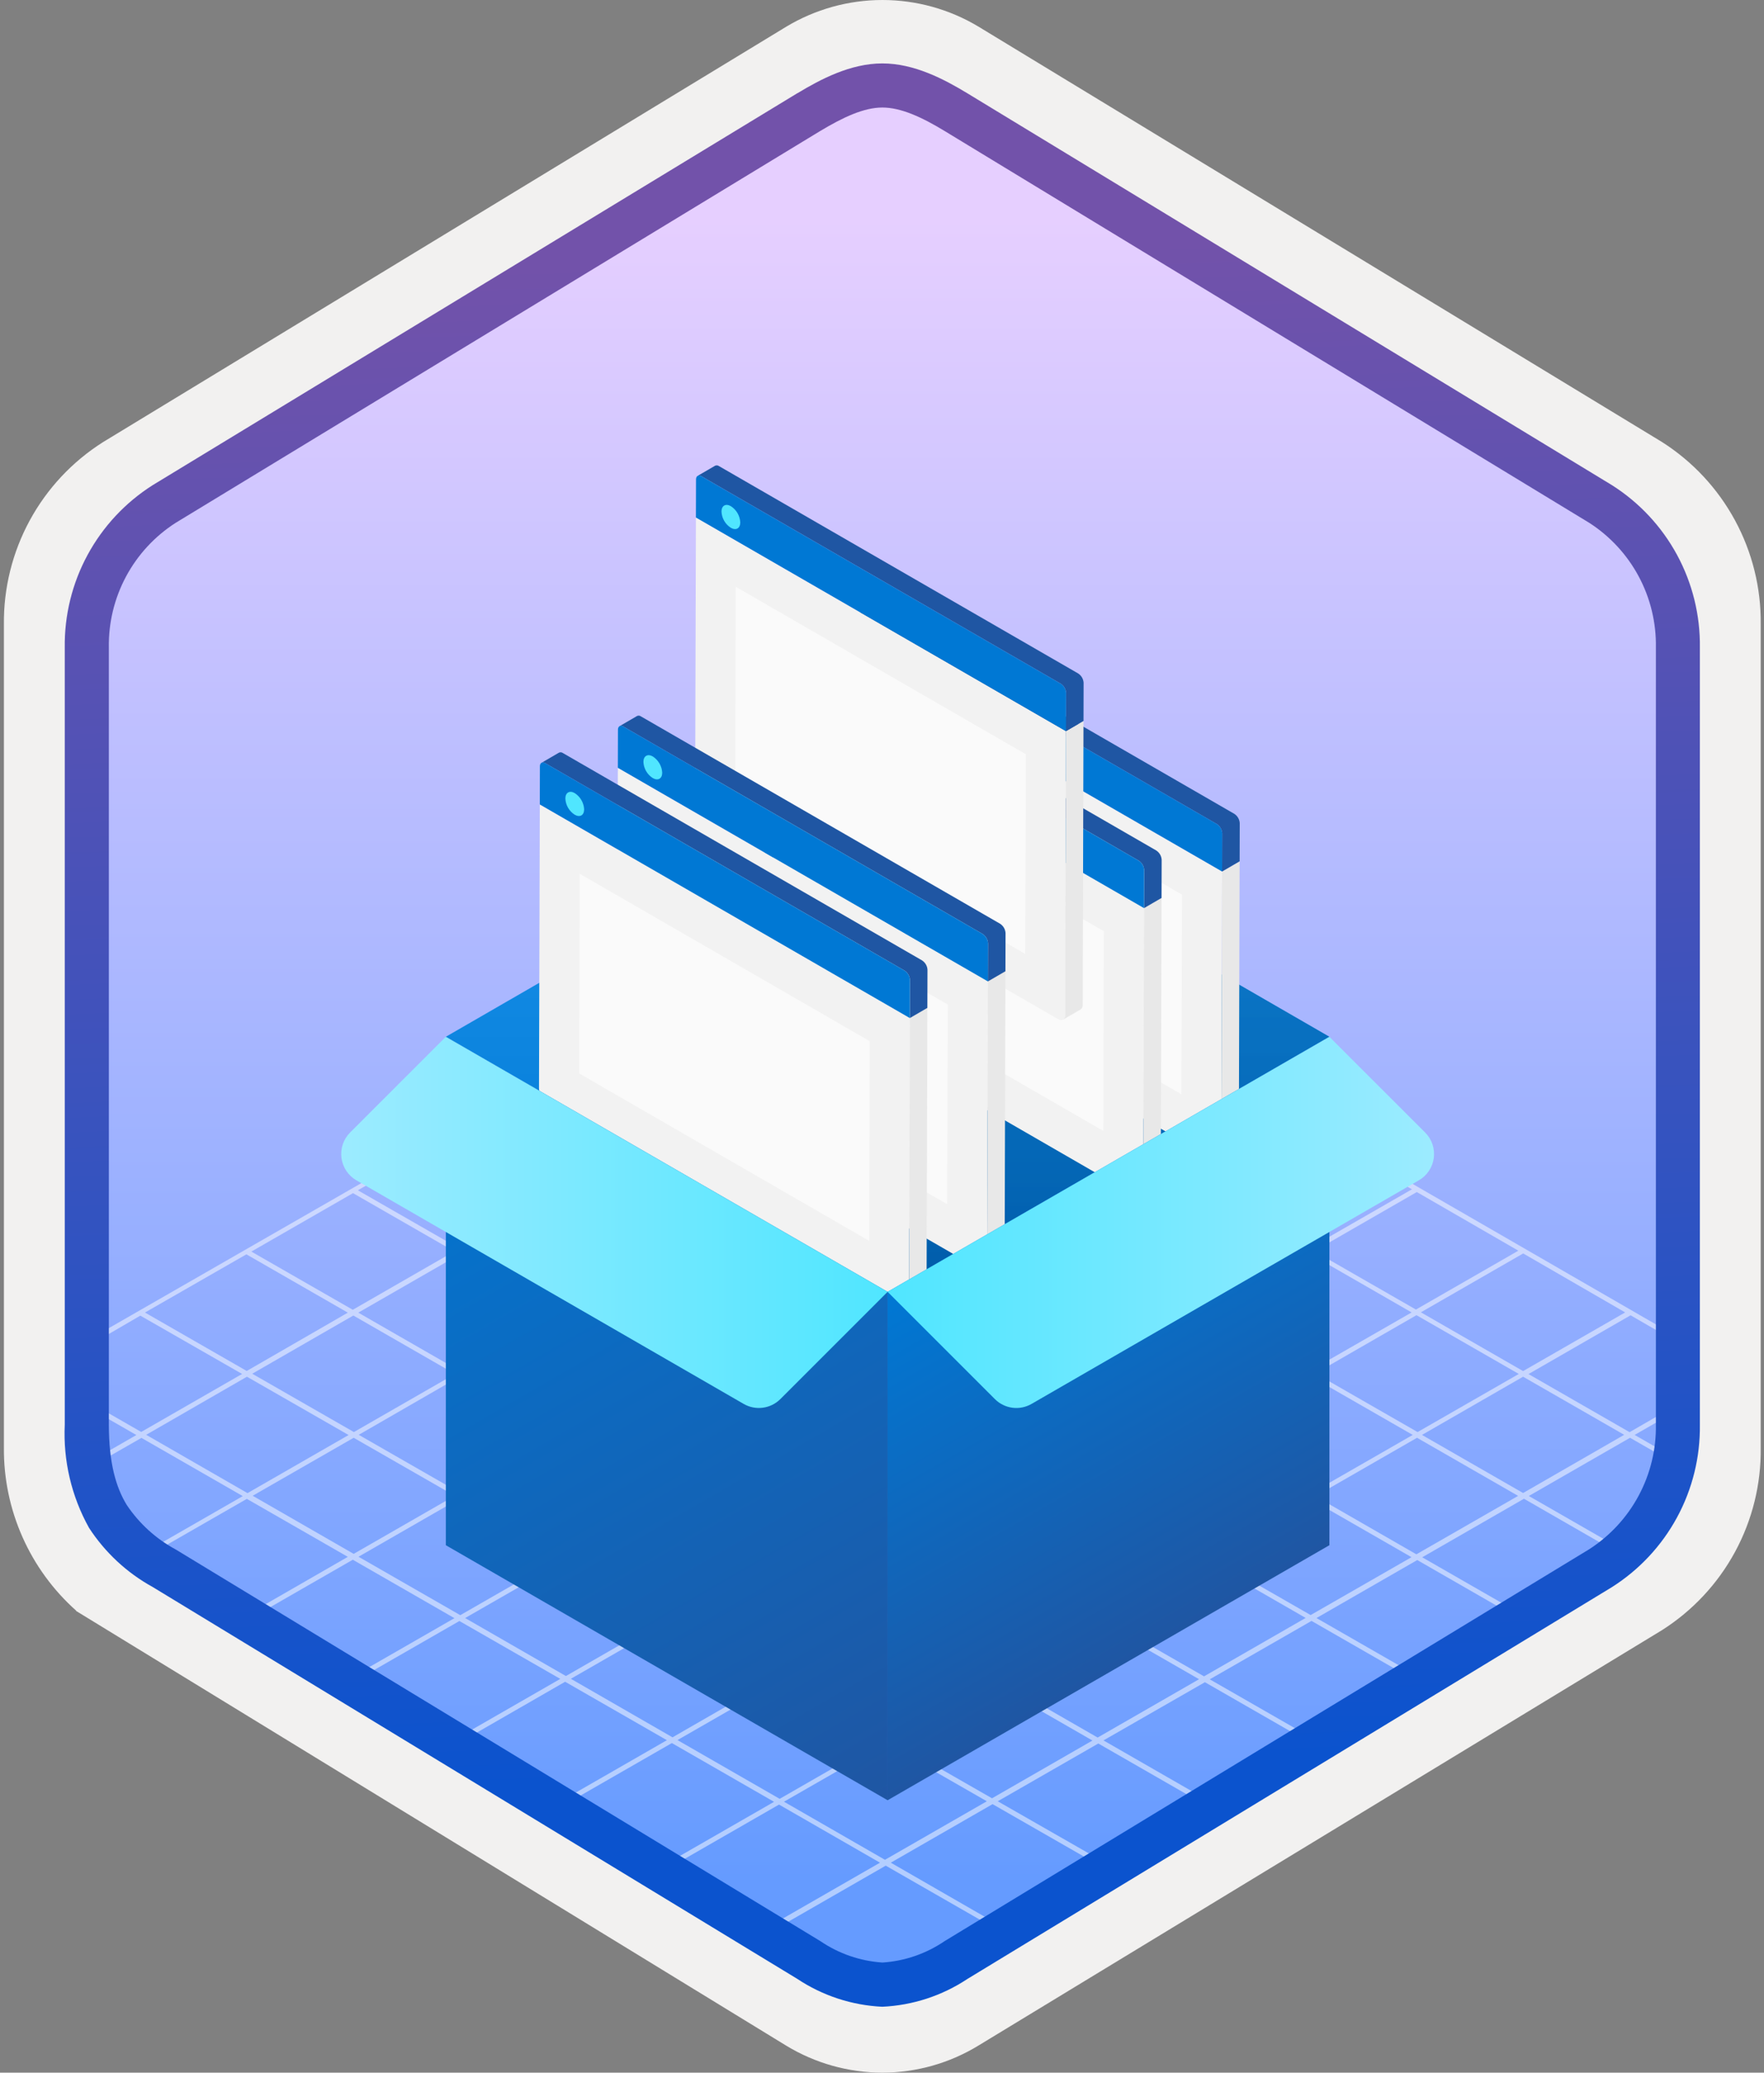 <svg width="160" height="188" viewBox="0 0 160 188" fill="none" xmlns="http://www.w3.org/2000/svg">
<rect x="0" y="0" width="160" height="188" fill="#808080" stroke="none"/>
<g clip-path="url(#clip0_1326_465)">
<path d="M80.034 188.003C83.115 187.997 86.136 187.143 88.764 185.533L150.733 147.873C153.515 146.109 155.8 143.664 157.37 140.769C158.94 137.874 159.743 134.626 159.703 131.333V56.623C159.739 53.33 158.935 50.083 157.365 47.189C155.795 44.294 153.513 41.849 150.733 40.083L88.764 2.423C86.129 0.838 83.113 0 80.039 0C76.964 0 73.948 0.838 71.314 2.423L9.344 40.103C6.56 41.865 4.272 44.309 2.699 47.204C1.125 50.099 0.318 53.348 0.354 56.643V131.342C0.335 134.125 0.91 136.88 2.04 139.423C3.169 141.967 4.827 144.24 6.904 146.092V146.122L71.314 185.553C73.942 187.15 76.958 187.997 80.034 188.003V188.003ZM80.684 6.953C82.634 6.953 85.114 8.163 86.824 9.213L147.583 46.403C151.333 48.683 153.453 55.283 153.453 60.033L152.823 131.332C152.823 136.082 149.623 140.352 145.873 142.632L85.474 179.012C82.044 181.102 79.254 181.102 75.814 179.012L14.604 142.542C10.854 140.262 7.834 136.062 7.834 131.332V57.693C7.866 55.327 8.475 53.005 9.607 50.928C10.74 48.851 12.363 47.081 14.334 45.773L74.914 9.213C76.614 8.173 78.734 6.953 80.684 6.953V6.953Z" fill="#F2F1F0"/>
<path fill-rule="evenodd" clip-rule="evenodd" d="M87.934 10.533C85.561 9.062 82.825 8.283 80.034 8.283C77.242 8.283 74.506 9.062 72.134 10.533L16.004 44.862C13.477 46.474 11.405 48.704 9.982 51.342C8.559 53.979 7.833 56.936 7.874 59.932V128.033C7.834 131.029 8.559 133.986 9.982 136.623C11.405 139.26 13.478 141.491 16.004 143.103L72.134 177.433C74.506 178.903 77.242 179.683 80.034 179.683C82.825 179.683 85.561 178.903 87.934 177.433L144.063 143.103C146.588 141.489 148.66 139.259 150.082 136.622C151.505 133.985 152.231 131.028 152.193 128.033V59.932C152.231 56.937 151.505 53.98 150.082 51.344C148.659 48.707 146.588 46.476 144.063 44.862L87.934 10.533Z" fill="url(#paint0_linear_1326_465)"/>
<g opacity="0.5">
<path d="M12.729 119.335L21.959 124.625L12.809 129.885L8.209 127.245V127.775L12.369 130.164L8.689 132.284L8.829 132.715L12.829 130.424L22.019 135.705L12.899 140.944L11.249 139.995L11.459 140.625L79.969 180.225L80.399 179.934L71.069 174.554L80.339 169.225L89.539 174.505L89.949 174.225L80.799 168.955L90.029 163.645L99.389 169.015L99.619 168.605L90.499 163.385L99.619 158.145L108.859 163.455L109.189 163.095L100.089 157.865L109.289 152.585L118.479 157.865L119.019 157.655L109.729 152.324L118.959 147.025L128.099 152.275L128.639 152.064L119.409 146.765L128.549 141.505L137.699 146.765L138.229 146.554L128.999 141.255L138.229 135.944L147.319 141.174L147.849 140.965L138.669 135.694L147.849 130.414L152.539 133.105V132.615L148.269 130.155L152.809 127.544V127.015L147.809 129.905L138.639 124.635L147.899 119.304L153.079 122.304V121.794L109.779 96.794L90.519 85.674L90.329 85.604L80.939 80.184L80.509 79.904L8.729 121.125V121.664L12.729 119.335ZM13.259 130.145L22.399 124.875L31.619 130.164L22.449 135.434L13.259 130.145ZM71.089 130.145L80.319 124.845L89.459 130.085L80.229 135.395L71.089 130.145ZM79.789 135.655L70.579 140.944L61.439 135.694L70.649 130.405L79.789 135.655ZM80.789 124.585L89.939 119.324L99.069 124.574L89.919 129.835L80.789 124.585ZM80.339 124.324L71.109 119.025L80.269 113.765L89.499 119.064L80.339 124.324ZM79.899 124.585L70.669 129.885L61.439 124.585L70.669 119.284L79.899 124.585ZM70.219 130.145L61.009 135.434L51.779 130.135L60.989 124.845L70.219 130.145ZM60.549 135.705L51.399 140.965L42.159 135.664L51.319 130.395L60.549 135.705ZM60.999 135.955L70.139 141.205L60.999 146.465L51.839 141.215L60.999 135.955ZM70.579 141.465L79.809 146.765L70.679 152.015L61.439 146.725L70.579 141.465ZM71.049 141.194L80.249 135.905L89.479 141.205L80.279 146.505L71.049 141.194ZM80.699 135.655L89.919 130.345L99.149 135.645L89.929 140.955L80.699 135.655ZM90.369 130.085L99.519 124.824L108.749 130.135L99.599 135.395L90.369 130.085ZM99.959 124.574L109.189 119.265L118.419 124.574L109.189 129.875L99.959 124.574ZM99.519 124.314L90.389 119.064L99.619 113.765L108.739 119.015L99.519 124.314ZM89.939 118.814L80.709 113.505L89.939 108.205L99.169 113.505L89.939 118.814ZM80.269 113.255L71.109 107.985L80.339 102.684L89.499 107.944L80.269 113.255ZM79.819 113.505L70.669 118.775L61.499 113.505L70.659 108.245L79.819 113.505ZM70.219 119.025L60.989 124.324L51.829 119.064L61.059 113.765L70.219 119.025ZM60.549 124.585L51.329 129.885L42.169 124.615L51.379 119.324L60.549 124.585ZM50.879 130.145L41.709 135.405L32.539 130.145L41.729 124.845L50.879 130.145ZM41.249 135.674L32.079 140.944L22.919 135.674L32.079 130.414L41.249 135.674ZM41.699 135.924L50.939 141.225L41.749 146.505L32.519 141.205L41.699 135.924ZM51.379 141.485L60.529 146.735L51.329 152.025L42.189 146.765L51.379 141.485ZM60.979 146.985L70.209 152.284L60.999 157.585L51.779 152.275L60.979 146.985ZM70.659 152.544L79.939 157.865L70.719 163.164L61.449 157.835L70.659 152.544ZM71.129 152.275L80.259 147.025L89.529 152.355L80.409 157.595L71.129 152.275ZM80.719 146.755L89.929 141.465L99.199 146.794L89.999 152.085L80.719 146.755ZM90.369 141.205L99.599 135.905L108.869 141.235L99.639 146.534L90.369 141.205ZM100.039 135.645L109.189 130.385L118.459 135.715L109.319 140.975L100.039 135.645ZM109.639 130.135L118.859 124.824L128.139 130.155L118.909 135.455L109.639 130.135ZM119.309 124.574L128.479 119.294L137.759 124.625L128.579 129.895L119.309 124.574ZM118.859 124.314L109.639 119.015L118.809 113.735L128.039 119.044L118.859 124.314ZM109.189 118.755L100.059 113.505L109.229 108.235L118.359 113.485L109.189 118.755ZM99.619 113.255L90.389 107.944L99.559 102.684L108.789 107.985L99.619 113.255ZM89.939 107.694L80.779 102.424L89.949 97.164L99.109 102.424L89.939 107.694ZM80.339 102.174L71.069 96.844L80.219 91.574L89.499 96.904L80.339 102.174ZM79.889 102.424L70.659 107.735L61.409 102.414L70.629 97.104L79.889 102.424ZM70.219 107.985L61.059 113.255L51.819 107.944L60.969 102.674L70.219 107.985ZM60.609 113.505L51.379 118.804L42.149 113.505L51.369 108.194L60.609 113.505ZM50.939 119.064L41.719 124.365L32.499 119.064L41.709 113.765L50.939 119.064ZM41.269 124.625L32.099 129.895L22.879 124.605L32.049 119.324L41.269 124.625ZM13.269 141.194L22.389 135.955L31.549 141.215L22.409 146.475L13.269 141.194ZM22.849 146.735L31.999 141.475L41.219 146.775L32.049 152.044L22.849 146.735ZM32.499 152.304L41.669 147.034L50.819 152.284L41.619 157.574L32.499 152.304ZM42.069 157.835L51.259 152.544L60.489 157.845L51.269 163.145L42.069 157.835ZM51.719 163.405L60.939 158.105L70.209 163.434L60.969 168.745L51.719 163.405ZM70.549 174.284L61.409 169.005L70.659 163.684L79.819 168.955L70.549 174.284ZM80.269 168.694L71.109 163.424L80.339 158.125L89.509 163.385L80.269 168.694ZM89.979 163.115L80.799 157.855L89.929 152.605L99.089 157.875L89.979 163.115ZM99.559 157.605L90.399 152.335L99.589 147.044L108.759 152.314L99.559 157.605ZM109.209 152.054L100.039 146.794L109.269 141.485L118.429 146.755L109.209 152.054ZM118.879 146.495L109.709 141.235L118.859 135.975L128.029 141.245L118.879 146.495ZM128.469 140.985L119.309 135.715L128.529 130.414L137.699 135.684L128.469 140.985ZM147.319 130.145L138.149 135.424L128.979 130.155L138.149 124.875L147.319 130.145ZM147.409 119.044L138.149 124.365L128.879 119.034L138.159 113.694L147.409 119.044ZM137.719 113.444L128.429 118.784L119.199 113.485L128.509 108.125L137.719 113.444ZM128.069 107.875L118.759 113.225L109.629 107.985L118.969 102.615L128.069 107.875ZM118.519 102.355L109.179 107.725L99.949 102.424L109.319 97.044L118.519 102.355ZM108.869 96.784L99.509 102.164L90.339 96.904L99.729 91.514L108.869 96.784ZM99.289 91.254L89.899 96.644L80.619 91.324L90.019 85.904L99.289 91.254ZM80.479 80.394L89.579 85.644L80.169 91.064L71.029 85.814L80.479 80.394ZM70.589 86.074L79.729 91.324L70.579 96.594L61.429 91.334L70.589 86.074ZM60.979 91.584L70.129 96.844L60.909 102.155L51.749 96.894L60.979 91.584ZM51.299 97.144L60.469 102.414L51.319 107.684L42.139 102.414L51.299 97.144ZM41.699 102.664L50.869 107.944L41.659 113.245L32.459 107.965L41.699 102.664ZM32.019 108.225L41.209 113.505L31.999 118.804L22.799 113.525L32.019 108.225ZM22.349 113.775L31.549 119.064L22.379 124.355L13.149 119.054L22.349 113.775Z" fill="white"/>
</g>
<path fill-rule="evenodd" clip-rule="evenodd" d="M80.034 9.753C81.714 9.753 83.604 10.623 85.664 11.873L144.133 47.413C146.025 48.626 147.575 50.303 148.636 52.284C149.697 54.266 150.233 56.486 150.193 58.733V129.213C150.232 131.459 149.695 133.679 148.634 135.66C147.574 137.641 146.024 139.319 144.133 140.533L85.674 176.073C84.004 177.21 82.06 177.88 80.044 178.013C78.028 177.88 76.084 177.21 74.414 176.073L15.934 140.543C14.147 139.578 12.623 138.191 11.494 136.503C10.514 134.903 9.874 132.683 9.874 129.223V58.743C9.834 56.496 10.37 54.276 11.431 52.294C12.492 50.313 14.042 48.636 15.934 47.423L74.394 11.883C76.484 10.633 78.344 9.753 80.034 9.753ZM87.744 179.503L146.203 143.963C148.682 142.392 150.717 140.213 152.114 137.632C153.511 135.052 154.223 132.157 154.183 129.223V58.743C154.223 55.809 153.511 52.913 152.114 50.333C150.717 47.753 148.682 45.573 146.203 44.003L87.744 8.463C85.634 7.183 82.924 5.753 80.034 5.753C77.134 5.753 74.424 7.193 72.334 8.453H72.324L13.854 44.003C11.375 45.573 9.34 47.753 7.943 50.333C6.546 52.913 5.834 55.809 5.874 58.743V129.223C5.721 132.487 6.483 135.728 8.074 138.583C9.529 140.821 11.514 142.666 13.854 143.953L72.314 179.493C74.607 181.019 77.272 181.893 80.024 182.023C82.778 181.897 85.446 181.026 87.744 179.503V179.503Z" fill="url(#paint1_linear_1326_465)"/>
<path d="M40.438 94.041L80.51 70.903L120.579 94.041L80.51 117.176L40.438 94.041Z" fill="url(#paint2_linear_1326_465)"/>
<path opacity="0.4" d="M80.51 70.903V117.176L120.58 94.041L80.51 70.903Z" fill="url(#paint3_linear_1326_465)"/>
<path d="M77.283 59.671L110.848 79.049L110.775 104.808C110.773 105.21 110.484 105.375 110.129 105.17L77.846 86.531C77.661 86.41 77.507 86.248 77.397 86.056C77.286 85.865 77.222 85.65 77.21 85.429L77.283 59.671Z" fill="#F2F2F2"/>
<path opacity="0.6" d="M80.849 84.068L80.898 65.955L107.208 81.144L107.156 99.257L80.849 84.068Z" fill="white"/>
<path d="M110.774 104.808L110.847 79.049L112.437 78.125L112.364 103.884C112.372 103.962 112.359 104.041 112.326 104.112C112.294 104.184 112.242 104.245 112.178 104.291L110.588 105.215C110.652 105.169 110.704 105.108 110.736 105.036C110.769 104.965 110.782 104.886 110.774 104.808V104.808Z" fill="#E8E8E8"/>
<path d="M79.025 54.973C79.081 54.947 79.143 54.937 79.204 54.943C79.266 54.949 79.324 54.971 79.374 55.008L111.954 73.818C112.098 73.911 112.217 74.036 112.302 74.183C112.388 74.331 112.438 74.496 112.447 74.666L112.438 78.125L110.848 79.049L110.857 75.59C110.848 75.42 110.798 75.254 110.712 75.107C110.627 74.96 110.508 74.835 110.364 74.742L77.784 55.932C77.734 55.895 77.676 55.873 77.614 55.867C77.553 55.861 77.491 55.871 77.435 55.897L79.025 54.973Z" fill="#1F56A3"/>
<path d="M110.364 74.742C110.508 74.835 110.627 74.96 110.712 75.107C110.798 75.254 110.848 75.42 110.857 75.59L110.848 79.049L77.283 59.671L77.292 56.465L77.293 56.212C77.293 55.903 77.51 55.773 77.784 55.931L110.364 74.742Z" fill="#0078D4"/>
<path d="M80.454 58.645C80.702 58.805 80.909 59.022 81.057 59.278C81.205 59.533 81.29 59.82 81.306 60.115C81.305 60.661 80.919 60.875 80.449 60.603C80.2 60.444 79.994 60.228 79.846 59.973C79.699 59.718 79.615 59.431 79.602 59.136C79.603 58.59 79.989 58.376 80.454 58.645Z" fill="#50E6FF"/>
<path d="M70.202 62.995L103.767 82.373L103.694 108.131C103.693 108.534 103.404 108.699 103.049 108.494L70.766 89.855C70.581 89.734 70.427 89.571 70.316 89.38C70.205 89.188 70.141 88.974 70.129 88.753L70.202 62.995Z" fill="#F2F2F2"/>
<path opacity="0.6" d="M73.767 87.392L73.819 69.279L100.126 84.468L100.075 102.581L73.767 87.392Z" fill="white"/>
<path d="M103.694 108.131L103.767 82.373L105.357 81.449L105.284 107.207C105.292 107.286 105.278 107.365 105.246 107.436C105.213 107.508 105.162 107.569 105.097 107.615L103.507 108.539C103.572 108.493 103.623 108.432 103.656 108.36C103.688 108.289 103.702 108.21 103.694 108.131V108.131Z" fill="#E8E8E8"/>
<path d="M71.945 58.297C72.001 58.271 72.062 58.26 72.124 58.267C72.185 58.273 72.244 58.295 72.293 58.331L104.874 77.142C105.017 77.234 105.136 77.359 105.222 77.507C105.308 77.654 105.357 77.82 105.367 77.99L105.357 81.449L103.767 82.373L103.777 78.914C103.767 78.744 103.718 78.578 103.632 78.431C103.546 78.284 103.427 78.158 103.284 78.066L70.703 59.255C70.654 59.219 70.595 59.197 70.534 59.191C70.473 59.184 70.411 59.195 70.355 59.221L71.945 58.297Z" fill="#1F56A3"/>
<path d="M103.284 78.066C103.427 78.158 103.546 78.284 103.632 78.431C103.718 78.578 103.767 78.744 103.777 78.914L103.767 82.373L70.202 62.995L70.211 59.789L70.212 59.535C70.213 59.226 70.43 59.097 70.703 59.255L103.284 78.066Z" fill="#0078D4"/>
<path d="M73.374 61.968C73.622 62.129 73.828 62.346 73.976 62.601C74.124 62.857 74.21 63.144 74.226 63.438C74.224 63.985 73.839 64.199 73.368 63.927C73.12 63.768 72.913 63.552 72.766 63.297C72.618 63.041 72.534 62.755 72.521 62.46C72.523 61.914 72.908 61.7 73.374 61.968Z" fill="#50E6FF"/>
<path d="M63.122 46.94L96.686 66.319L96.614 92.077C96.612 92.48 96.323 92.644 95.968 92.439L63.685 73.801C63.5 73.68 63.346 73.517 63.236 73.325C63.125 73.134 63.061 72.919 63.049 72.698L63.122 46.94Z" fill="#F2F2F2"/>
<path opacity="0.6" d="M66.686 71.337L66.737 53.224L93.046 68.413L92.995 86.526L66.686 71.337Z" fill="white"/>
<path d="M96.614 92.077L96.686 66.319L98.276 65.395L98.204 91.153C98.211 91.231 98.198 91.31 98.165 91.382C98.132 91.453 98.081 91.515 98.017 91.56L96.427 92.484C96.491 92.439 96.543 92.377 96.575 92.306C96.608 92.234 96.621 92.155 96.614 92.077V92.077Z" fill="#E8E8E8"/>
<path d="M64.864 42.242C64.92 42.216 64.982 42.206 65.043 42.212C65.105 42.218 65.163 42.24 65.213 42.277L97.793 61.087C97.937 61.18 98.056 61.305 98.141 61.452C98.227 61.6 98.277 61.765 98.286 61.935L98.277 65.395L96.687 66.319L96.696 62.859C96.687 62.689 96.637 62.524 96.552 62.376C96.466 62.229 96.347 62.104 96.204 62.011L63.623 43.201C63.573 43.164 63.515 43.142 63.453 43.136C63.392 43.13 63.33 43.14 63.274 43.166L64.864 42.242Z" fill="#1F56A3"/>
<path d="M96.203 62.011C96.347 62.104 96.466 62.229 96.551 62.376C96.637 62.524 96.687 62.689 96.696 62.859L96.686 66.319L63.122 46.94L63.131 43.735L63.132 43.481C63.132 43.172 63.349 43.043 63.623 43.201L96.203 62.011Z" fill="#0078D4"/>
<path d="M66.293 45.914C66.541 46.075 66.748 46.291 66.896 46.547C67.044 46.802 67.129 47.089 67.145 47.384C67.144 47.93 66.758 48.144 66.288 47.873C66.039 47.714 65.833 47.498 65.685 47.242C65.538 46.987 65.454 46.7 65.441 46.405C65.442 45.859 65.828 45.645 66.293 45.914Z" fill="#50E6FF"/>
<path d="M56.041 69.642L89.606 89.021L89.533 114.779C89.532 115.182 89.243 115.347 88.888 115.141L56.605 96.503C56.42 96.382 56.266 96.219 56.155 96.028C56.044 95.836 55.98 95.621 55.968 95.4L56.041 69.642Z" fill="#F2F2F2"/>
<path opacity="0.6" d="M59.607 94.04L59.658 75.927L85.966 91.116L85.915 109.229L59.607 94.04Z" fill="white"/>
<path d="M89.533 114.779L89.606 89.021L91.196 88.097L91.123 113.855C91.131 113.933 91.118 114.012 91.085 114.084C91.052 114.155 91.001 114.217 90.936 114.262L89.346 115.186C89.411 115.141 89.462 115.079 89.495 115.008C89.528 114.936 89.541 114.857 89.533 114.779V114.779Z" fill="#E8E8E8"/>
<path d="M57.784 64.944C57.84 64.918 57.901 64.908 57.963 64.914C58.024 64.92 58.083 64.943 58.132 64.979L90.713 83.79C90.856 83.882 90.975 84.007 91.061 84.155C91.147 84.302 91.196 84.468 91.206 84.638L91.196 88.097L89.606 89.021L89.616 85.562C89.606 85.391 89.556 85.226 89.471 85.079C89.385 84.931 89.266 84.806 89.123 84.713L56.542 65.903C56.493 65.867 56.434 65.844 56.373 65.838C56.312 65.832 56.25 65.843 56.194 65.868L57.784 64.944Z" fill="#1F56A3"/>
<path d="M89.123 84.713C89.266 84.806 89.385 84.931 89.471 85.079C89.556 85.226 89.606 85.391 89.616 85.562L89.606 89.021L56.041 69.642L56.05 66.437L56.051 66.183C56.052 65.874 56.269 65.745 56.542 65.903L89.123 84.713Z" fill="#0078D4"/>
<path d="M59.213 68.616C59.461 68.777 59.667 68.994 59.815 69.249C59.963 69.504 60.049 69.791 60.065 70.086C60.063 70.632 59.678 70.846 59.207 70.575C58.959 70.416 58.752 70.2 58.605 69.945C58.457 69.689 58.373 69.402 58.36 69.108C58.362 68.561 58.747 68.347 59.213 68.616Z" fill="#50E6FF"/>
<path d="M48.961 72.966L82.525 92.345L82.452 118.103C82.451 118.506 82.162 118.67 81.807 118.465L49.524 99.827C49.339 99.706 49.185 99.543 49.074 99.352C48.964 99.16 48.9 98.945 48.888 98.724L48.961 72.966Z" fill="#F2F2F2"/>
<path opacity="0.6" d="M52.526 97.363L52.577 79.25L78.885 94.439L78.834 112.552L52.526 97.363Z" fill="white"/>
<path d="M82.452 118.103L82.525 92.345L84.115 91.421L84.042 117.179C84.05 117.257 84.037 117.336 84.004 117.408C83.971 117.479 83.92 117.541 83.856 117.586L82.266 118.51C82.33 118.465 82.381 118.403 82.414 118.332C82.447 118.26 82.46 118.181 82.452 118.103V118.103Z" fill="#E8E8E8"/>
<path d="M50.703 68.268C50.759 68.242 50.821 68.232 50.882 68.238C50.944 68.244 51.002 68.267 51.052 68.303L83.632 87.113C83.775 87.206 83.895 87.331 83.98 87.478C84.066 87.626 84.116 87.791 84.125 87.962L84.115 91.421L82.525 92.345L82.535 88.886C82.526 88.715 82.476 88.55 82.39 88.403C82.305 88.255 82.185 88.13 82.042 88.037L49.462 69.227C49.412 69.191 49.353 69.168 49.292 69.162C49.231 69.156 49.169 69.166 49.113 69.192L50.703 68.268Z" fill="#1F56A3"/>
<path d="M82.042 88.037C82.185 88.13 82.305 88.255 82.39 88.403C82.476 88.55 82.526 88.715 82.535 88.886L82.525 92.345L48.961 72.966L48.97 69.761L48.97 69.507C48.971 69.198 49.188 69.069 49.462 69.227L82.042 88.037Z" fill="#0078D4"/>
<path d="M52.132 71.94C52.38 72.101 52.587 72.317 52.734 72.573C52.883 72.828 52.968 73.115 52.984 73.41C52.983 73.956 52.597 74.17 52.127 73.899C51.878 73.74 51.672 73.524 51.524 73.268C51.377 73.013 51.293 72.726 51.28 72.431C51.281 71.885 51.667 71.671 52.132 71.94Z" fill="#50E6FF"/>
<path d="M80.51 117.176V163.292L40.438 140.159V94.041L80.51 117.176Z" fill="url(#paint4_linear_1326_465)"/>
<path d="M80.51 117.176V163.292L120.58 140.159V94.041L80.51 117.176Z" fill="url(#paint5_linear_1326_465)"/>
<path d="M120.579 94.041L129.266 102.727C129.565 103.026 129.791 103.389 129.926 103.789C130.062 104.189 130.104 104.615 130.049 105.034C129.994 105.453 129.843 105.853 129.609 106.205C129.374 106.556 129.062 106.848 128.696 107.06L93.563 127.343C93.038 127.646 92.428 127.768 91.827 127.689C91.226 127.61 90.668 127.334 90.239 126.906L80.509 117.176L120.579 94.041Z" fill="url(#paint6_linear_1326_465)"/>
<path d="M40.438 94.041L31.756 102.723C31.457 103.022 31.231 103.386 31.095 103.787C30.959 104.188 30.917 104.614 30.972 105.034C31.027 105.453 31.178 105.854 31.413 106.206C31.648 106.558 31.961 106.851 32.328 107.063L67.451 127.341C67.977 127.645 68.589 127.767 69.191 127.687C69.793 127.608 70.352 127.332 70.782 126.903L80.509 117.176L40.438 94.041Z" fill="url(#paint7_linear_1326_465)"/>
</g>
<defs>
<linearGradient id="paint0_linear_1326_465" x1="80.034" y1="170.568" x2="80.034" y2="19.761" gradientUnits="userSpaceOnUse">
<stop stop-color="#659BFF"/>
<stop offset="1" stop-color="#E6CFFF"/>
</linearGradient>
<linearGradient id="paint1_linear_1326_465" x1="82.616" y1="160.581" x2="77.264" y2="23.085" gradientUnits="userSpaceOnUse">
<stop stop-color="#0B53CE"/>
<stop offset="1" stop-color="#7252AA"/>
</linearGradient>
<linearGradient id="paint2_linear_1326_465" x1="80.509" y1="117.176" x2="80.509" y2="70.82" gradientUnits="userSpaceOnUse">
<stop stop-color="#0078D4"/>
<stop offset="1" stop-color="#1B93EB"/>
</linearGradient>
<linearGradient id="paint3_linear_1326_465" x1="100.544" y1="117.176" x2="100.544" y2="70.82" gradientUnits="userSpaceOnUse">
<stop stop-color="#003067"/>
<stop offset="0.2" stop-color="#003F7C"/>
<stop offset="0.47" stop-color="#004F90"/>
<stop offset="0.74" stop-color="#00589D"/>
<stop offset="1" stop-color="#005BA1"/>
</linearGradient>
<linearGradient id="paint4_linear_1326_465" x1="80.475" y1="163.311" x2="40.4" y2="93.898" gradientUnits="userSpaceOnUse">
<stop stop-color="#1F56A3"/>
<stop offset="1" stop-color="#0078D4"/>
</linearGradient>
<linearGradient id="paint5_linear_1326_465" x1="110.53" y1="145.961" x2="90.524" y2="111.311" gradientUnits="userSpaceOnUse">
<stop stop-color="#1F56A3"/>
<stop offset="1" stop-color="#0078D4"/>
</linearGradient>
<linearGradient id="paint6_linear_1326_465" x1="80.509" y1="110.877" x2="130.073" y2="110.877" gradientUnits="userSpaceOnUse">
<stop stop-color="#50E6FF"/>
<stop offset="1" stop-color="#9CEBFF"/>
</linearGradient>
<linearGradient id="paint7_linear_1326_465" x1="80.509" y1="110.876" x2="30.948" y2="110.876" gradientUnits="userSpaceOnUse">
<stop stop-color="#50E6FF"/>
<stop offset="1" stop-color="#9CEBFF"/>
</linearGradient>
<clipPath id="clip0_1326_465">
<rect width="159.356" height="188" fill="white" transform="translate(0.355)"/>
</clipPath>
</defs>
</svg>
